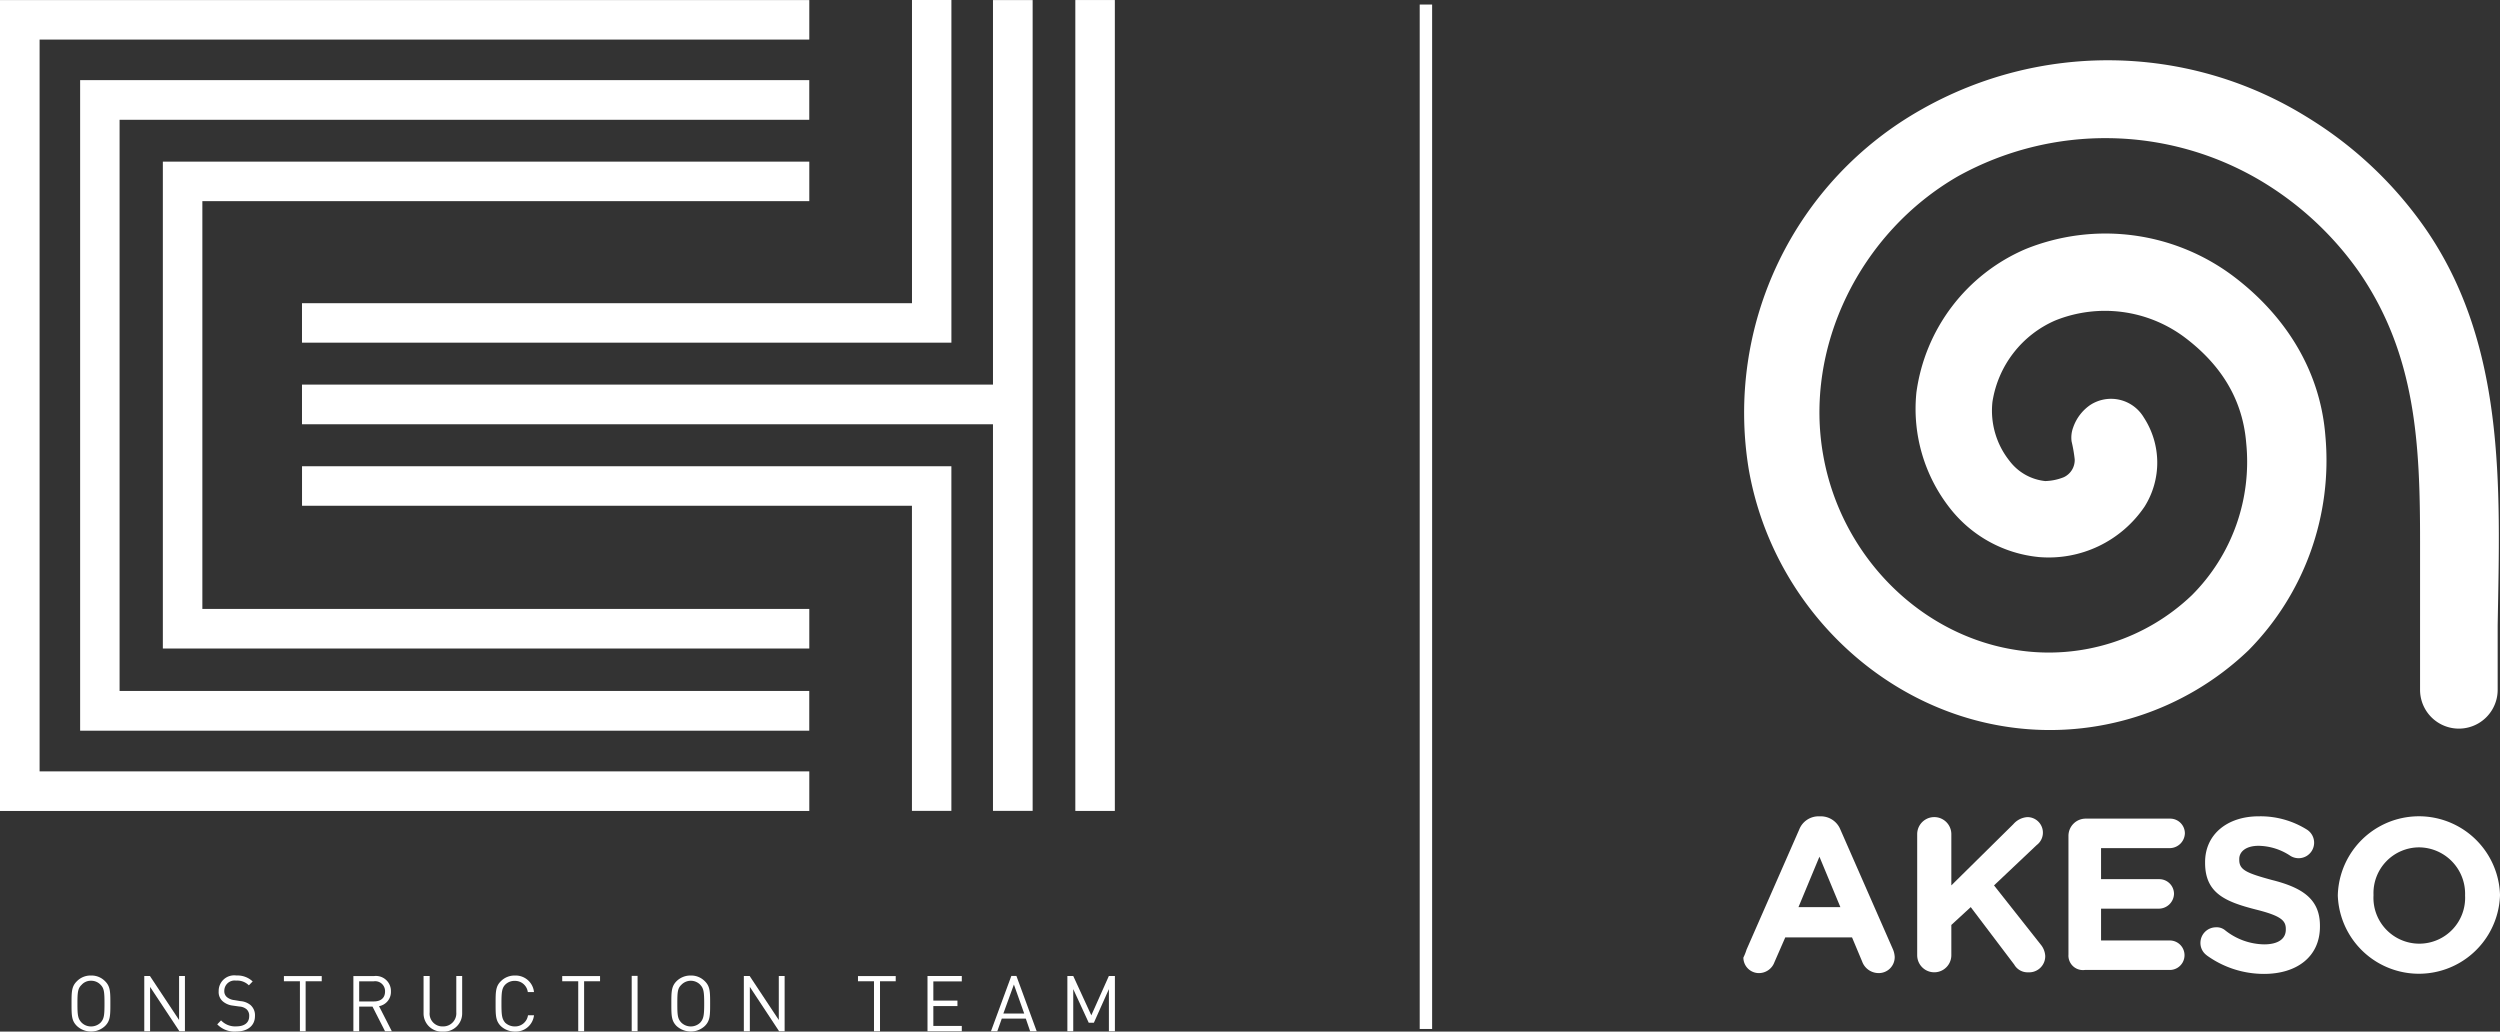 <svg id="logo-paticka" xmlns="http://www.w3.org/2000/svg" xmlns:xlink="http://www.w3.org/1999/xlink" width="291.562" height="120.309" viewBox="0 0 291.562 120.309">
  <rect x="0" y="0" width="291.562" height="120.309" fill="#333333" stroke="none"/>
  <defs>
    <clipPath id="clip-path">
      <rect id="Rectangle_78" data-name="Rectangle 78" width="291.562" height="120.309" fill="#fff"/>
    </clipPath>
  </defs>
  <path id="Path_31" data-name="Path 31" d="M45.445,279.939v5.133l-3.4-5.133h-.659v6.45h.677v-5.178l3.425,5.178h.64v-6.45Z" transform="translate(-24.56 -166.115)" fill="#fff"/>
  <path id="Path_32" data-name="Path 32" d="M81.433,279.959v.605H83.3V286.4h.667v-5.835h1.877v-.605Z" transform="translate(-48.322 -166.127)" fill="#fff"/>
  <path id="Path_33" data-name="Path 33" d="M161.258,279.959v.605h1.868V286.4h.685v-5.835h1.859v-.605Z" transform="translate(-95.69 -166.127)" fill="#fff"/>
  <rect id="Rectangle_75" data-name="Rectangle 75" width="0.685" height="6.45" transform="translate(73.672 113.814)" fill="#fff"/>
  <path id="Path_34" data-name="Path 34" d="M217.435,279.939v5.133l-3.4-5.133h-.677v6.45h.7v-5.178l3.416,5.178h.641v-6.45Z" transform="translate(-126.608 -166.115)" fill="#fff"/>
  <path id="Path_35" data-name="Path 35" d="M246.1,279.959v.605h1.868V286.4h.7v-5.835h1.833v-.605Z" transform="translate(-146.038 -166.127)" fill="#fff"/>
  <path id="Path_36" data-name="Path 36" d="M266.031,279.939v6.45h4v-.623h-3.318v-2.322h2.811v-.631h-2.811v-2.242h3.318v-.631Z" transform="translate(-157.862 -166.115)" fill="#fff"/>
  <path id="Path_37" data-name="Path 37" d="M286.909,280.935l1.2,3.38h-2.429Zm-.3-1-2.375,6.45h.738l.525-1.477h2.8l.507,1.477h.764l-2.366-6.45Z" transform="translate(-168.663 -166.115)" fill="#fff"/>
  <path id="Path_38" data-name="Path 38" d="M310.99,279.939l-2.046,4.59-2.108-4.59h-.685v6.45h.685v-4.919l1.806,3.923h.6l1.752-3.923v4.919h.7v-6.45Z" transform="translate(-181.669 -166.115)" fill="#fff"/>
  <path id="Path_39" data-name="Path 39" d="M157.76,0V35.361H86.62v4.6h75.738V0Z" transform="translate(-51.4 0)" fill="#fff"/>
  <rect id="Rectangle_76" data-name="Rectangle 76" width="4.608" height="94.571" transform="translate(125.41 0.003)" fill="#fff"/>
  <path id="Path_40" data-name="Path 40" d="M157.759,133.733H86.629v4.608h71.131v35.583h4.6V133.733Z" transform="translate(-51.405 -79.357)" fill="#fff"/>
  <path id="Path_41" data-name="Path 41" d="M167.207.02V44.864H86.621v4.626h80.586V94.582h4.626V.02Z" transform="translate(-51.401 -0.012)" fill="#fff"/>
  <path id="Path_42" data-name="Path 42" d="M4.617.02H0V94.59H94.384V89.974H4.617V4.628H94.384V.02Z" transform="translate(0 -0.012)" fill="#fff"/>
  <path id="Path_43" data-name="Path 43" d="M23.263,22.983h-.276V98.855h85.034V94.22H27.587V27.609h80.435V22.983H23.263Z" transform="translate(-13.641 -13.638)" fill="#fff"/>
  <path id="Path_44" data-name="Path 44" d="M46.93,46.364h-.222v56.782H122.1V98.529H51.316V50.972H122.1V46.364H46.93Z" transform="translate(-27.716 -27.513)" fill="#fff"/>
  <g id="Group_39" data-name="Group 39">
    <g id="Group_38" data-name="Group 38" clip-path="url(#clip-path)">
      <path id="Path_45" data-name="Path 45" d="M105.052,286.395l-1.459-2.873h-1.557v2.873h-.676v-6.441H103.8a1.752,1.752,0,0,1,1.939,1.788,1.687,1.687,0,0,1-1.388,1.726l1.494,2.927Zm-1.308-5.827h-1.708v2.349h1.708c.765,0,1.308-.365,1.308-1.156a1.15,1.15,0,0,0-1.308-1.192" transform="translate(-60.147 -166.124)" fill="#fff"/>
      <path id="Path_46" data-name="Path 46" d="M123.749,286.424a2.121,2.121,0,0,1-2.259-2.17v-4.314h.712v4.243a1.487,1.487,0,0,0,1.548,1.637,1.521,1.521,0,0,0,1.557-1.637v-4.243h.685v4.314a2.121,2.121,0,0,1-2.242,2.17" transform="translate(-72.092 -166.115)" fill="#fff"/>
      <path id="Path_47" data-name="Path 47" d="M144.41,286.346a2.413,2.413,0,0,1-1.654-.649c-.6-.623-.6-1.237-.6-2.624,0-1.334,0-1.993.6-2.589a2.248,2.248,0,0,1,1.654-.676,2.148,2.148,0,0,1,2.224,1.931h-.721a1.5,1.5,0,0,0-1.5-1.308,1.527,1.527,0,0,0-1.138.445c-.383.409-.436.863-.436,2.2,0,1.37.053,1.779.436,2.233a1.632,1.632,0,0,0,1.138.436,1.515,1.515,0,0,0,1.521-1.3h.7a2.139,2.139,0,0,1-2.224,1.9" transform="translate(-84.357 -166.037)" fill="#fff"/>
      <path id="Path_48" data-name="Path 48" d="M196.475,285.7a2.4,2.4,0,0,1-1.637.649,2.489,2.489,0,0,1-1.672-.649c-.6-.614-.6-1.237-.6-2.615,0-1.343,0-1.993.6-2.6a2.309,2.309,0,0,1,1.672-.667,2.228,2.228,0,0,1,1.637.667c.614.6.614,1.254.614,2.6,0,1.379,0,2-.614,2.615m-.534-4.8a1.526,1.526,0,0,0-2.206,0c-.436.409-.471.845-.471,2.188,0,1.361.035,1.77.471,2.224a1.568,1.568,0,0,0,1.1.445,1.584,1.584,0,0,0,1.1-.445c.4-.454.463-.863.463-2.224,0-1.343-.062-1.779-.463-2.188" transform="translate(-114.271 -166.048)" fill="#fff"/>
      <path id="Path_49" data-name="Path 49" d="M64.513,286.346a2.831,2.831,0,0,1-2.2-.845l.445-.463a2.251,2.251,0,0,0,1.77.7c.952,0,1.512-.418,1.512-1.192a1,1,0,0,0-.294-.792,1.39,1.39,0,0,0-.845-.329l-.756-.107a2.2,2.2,0,0,1-1.174-.489,1.424,1.424,0,0,1-.489-1.192,1.808,1.808,0,0,1,2.064-1.833,2.584,2.584,0,0,1,1.9.694l-.444.454a1.928,1.928,0,0,0-1.495-.552,1.2,1.2,0,0,0-1.37,1.2.888.888,0,0,0,.311.729,1.628,1.628,0,0,0,.872.347l.694.116a2.109,2.109,0,0,1,1.174.453,1.575,1.575,0,0,1,.525,1.29c0,1.121-.854,1.806-2.206,1.806" transform="translate(-36.978 -166.037)" fill="#fff"/>
      <path id="Path_50" data-name="Path 50" d="M24.433,285.7a2.367,2.367,0,0,1-1.637.649,2.4,2.4,0,0,1-1.654-.649c-.623-.614-.623-1.237-.623-2.615,0-1.343,0-1.993.623-2.6a2.226,2.226,0,0,1,1.654-.667,2.2,2.2,0,0,1,1.637.667c.614.6.614,1.254.614,2.6,0,1.379,0,2-.614,2.615m-.525-4.8a1.484,1.484,0,0,0-1.112-.472,1.426,1.426,0,0,0-1.1.472c-.436.409-.489.845-.489,2.188,0,1.361.053,1.77.489,2.224a1.537,1.537,0,0,0,1.1.445,1.605,1.605,0,0,0,1.112-.445c.409-.454.454-.863.454-2.224,0-1.343-.045-1.779-.454-2.188" transform="translate(-12.176 -166.048)" fill="#fff"/>
      <rect id="Rectangle_77" data-name="Rectangle 77" width="1.448" height="119.473" transform="translate(165.573 0.53)" fill="#fff"/>
      <path id="Path_51" data-name="Path 51" d="M579.033,36.046A45.957,45.957,0,0,0,567.538,25c-.815-.543-1.539-1-2.444-1.539a44.036,44.036,0,0,0-44.168-.453,40.592,40.592,0,0,0-20.184,42c2.715,15.568,15.206,27.877,30.321,30.049A33.49,33.49,0,0,0,559.03,86.1a31.5,31.5,0,0,0,8.961-24.981c-.633-8.146-5.159-14.482-10.861-18.735A24.843,24.843,0,0,0,533.054,39.3a21.3,21.3,0,0,0-12.762,16.744,18.761,18.761,0,0,0,3.982,13.576,15,15,0,0,0,10.318,5.612A13.5,13.5,0,0,0,546.9,69.354a9.633,9.633,0,0,0-.09-10.409,4.443,4.443,0,0,0-6.245-1.448,5.253,5.253,0,0,0-1.991,2.625,3.367,3.367,0,0,0-.181,1.629,16.762,16.762,0,0,1,.362,2.082,2.207,2.207,0,0,1-1.267,2.082,6.22,6.22,0,0,1-2.172.453,5.99,5.99,0,0,1-4.163-2.353,9.4,9.4,0,0,1-1.992-6.878,12.416,12.416,0,0,1,7.331-9.5,15.53,15.53,0,0,1,15.115,1.991c3.711,2.806,6.7,6.7,7.15,12.309a21.988,21.988,0,0,1-6.336,17.74A24.152,24.152,0,0,1,532.148,86.1c-11.314-1.629-20.636-10.952-22.718-22.718C507.168,50.8,513.685,37.4,525.179,30.8a35.49,35.49,0,0,1,35.118.453,37.356,37.356,0,0,1,11.585,10.68c6.7,9.684,7.15,20.184,7.15,31.5V90.714a4.525,4.525,0,1,0,9.051,0V83.2c.272-16.111,1.086-33.308-9.051-47.156" transform="translate(-296.793 -10.264)" fill="#fff"/>
      <path id="Path_52" data-name="Path 52" d="M500.4,249.712l6.155-14.029a2.421,2.421,0,0,1,2.263-1.539h.272a2.466,2.466,0,0,1,2.263,1.539l6.155,14.029a2.651,2.651,0,0,1,.181.814,1.856,1.856,0,0,1-1.9,1.9,2.042,2.042,0,0,1-1.9-1.358l-1.177-2.806h-7.784l-1.267,2.9a1.928,1.928,0,0,1-1.81,1.267,1.816,1.816,0,0,1-1.81-1.81,6.208,6.208,0,0,0,.362-.905m10.952-4.978-2.444-5.883-2.444,5.883Z" transform="translate(-296.72 -138.941)" fill="#fff"/>
      <path id="Path_53" data-name="Path 53" d="M549.9,236.358a1.991,1.991,0,1,1,3.982,0v5.974l7.241-7.15a2.367,2.367,0,0,1,1.629-.814,1.81,1.81,0,0,1,1.086,3.258l-4.978,4.707,5.431,6.878a2.29,2.29,0,0,1,.543,1.358,1.879,1.879,0,0,1-1.991,1.9,1.793,1.793,0,0,1-1.629-.905l-5.069-6.7-2.263,2.082v3.53a1.991,1.991,0,1,1-3.982,0Z" transform="translate(-326.308 -139.073)" fill="#fff"/>
      <path id="Path_54" data-name="Path 54" d="M593.3,250.651V236.8a2.009,2.009,0,0,1,1.991-1.991h9.866a1.718,1.718,0,0,1,1.72,1.72,1.78,1.78,0,0,1-1.72,1.72h-8.056v3.62h6.788a1.719,1.719,0,0,1,1.72,1.72,1.781,1.781,0,0,1-1.72,1.72h-6.788v3.711h8.056a1.72,1.72,0,0,1,0,3.439h-9.956a1.69,1.69,0,0,1-1.9-1.81" transform="translate(-352.066 -139.337)" fill="#fff"/>
      <path id="Path_55" data-name="Path 55" d="M631.871,250.344a1.759,1.759,0,0,1-.724-1.448,1.816,1.816,0,0,1,1.81-1.81,1.53,1.53,0,0,1,1.086.362,7.48,7.48,0,0,0,4.526,1.629c1.629,0,2.534-.633,2.534-1.72v-.09c0-1-.633-1.539-3.53-2.263-3.53-.905-5.883-1.9-5.883-5.431v-.09c0-3.258,2.625-5.34,6.245-5.34a10.2,10.2,0,0,1,5.612,1.539,1.808,1.808,0,1,1-1.9,3.077,6.86,6.86,0,0,0-3.711-1.177c-1.539,0-2.263.724-2.263,1.539v.091c0,1.177.815,1.539,3.8,2.353,3.62.905,5.611,2.263,5.611,5.34V247c0,3.53-2.715,5.521-6.517,5.521a11.374,11.374,0,0,1-6.7-2.172" transform="translate(-374.521 -138.94)" fill="#fff"/>
      <path id="Path_56" data-name="Path 56" d="M670.548,243.376h0a9.462,9.462,0,0,1,18.916-.091v.091a9.464,9.464,0,0,1-18.916,0m14.843,0h0a5.413,5.413,0,0,0-5.34-5.612,5.335,5.335,0,0,0-5.34,5.521v.091a5.347,5.347,0,1,0,10.68,0" transform="translate(-397.902 -138.941)" fill="#fff"/>
    </g>
  </g>
</svg>
